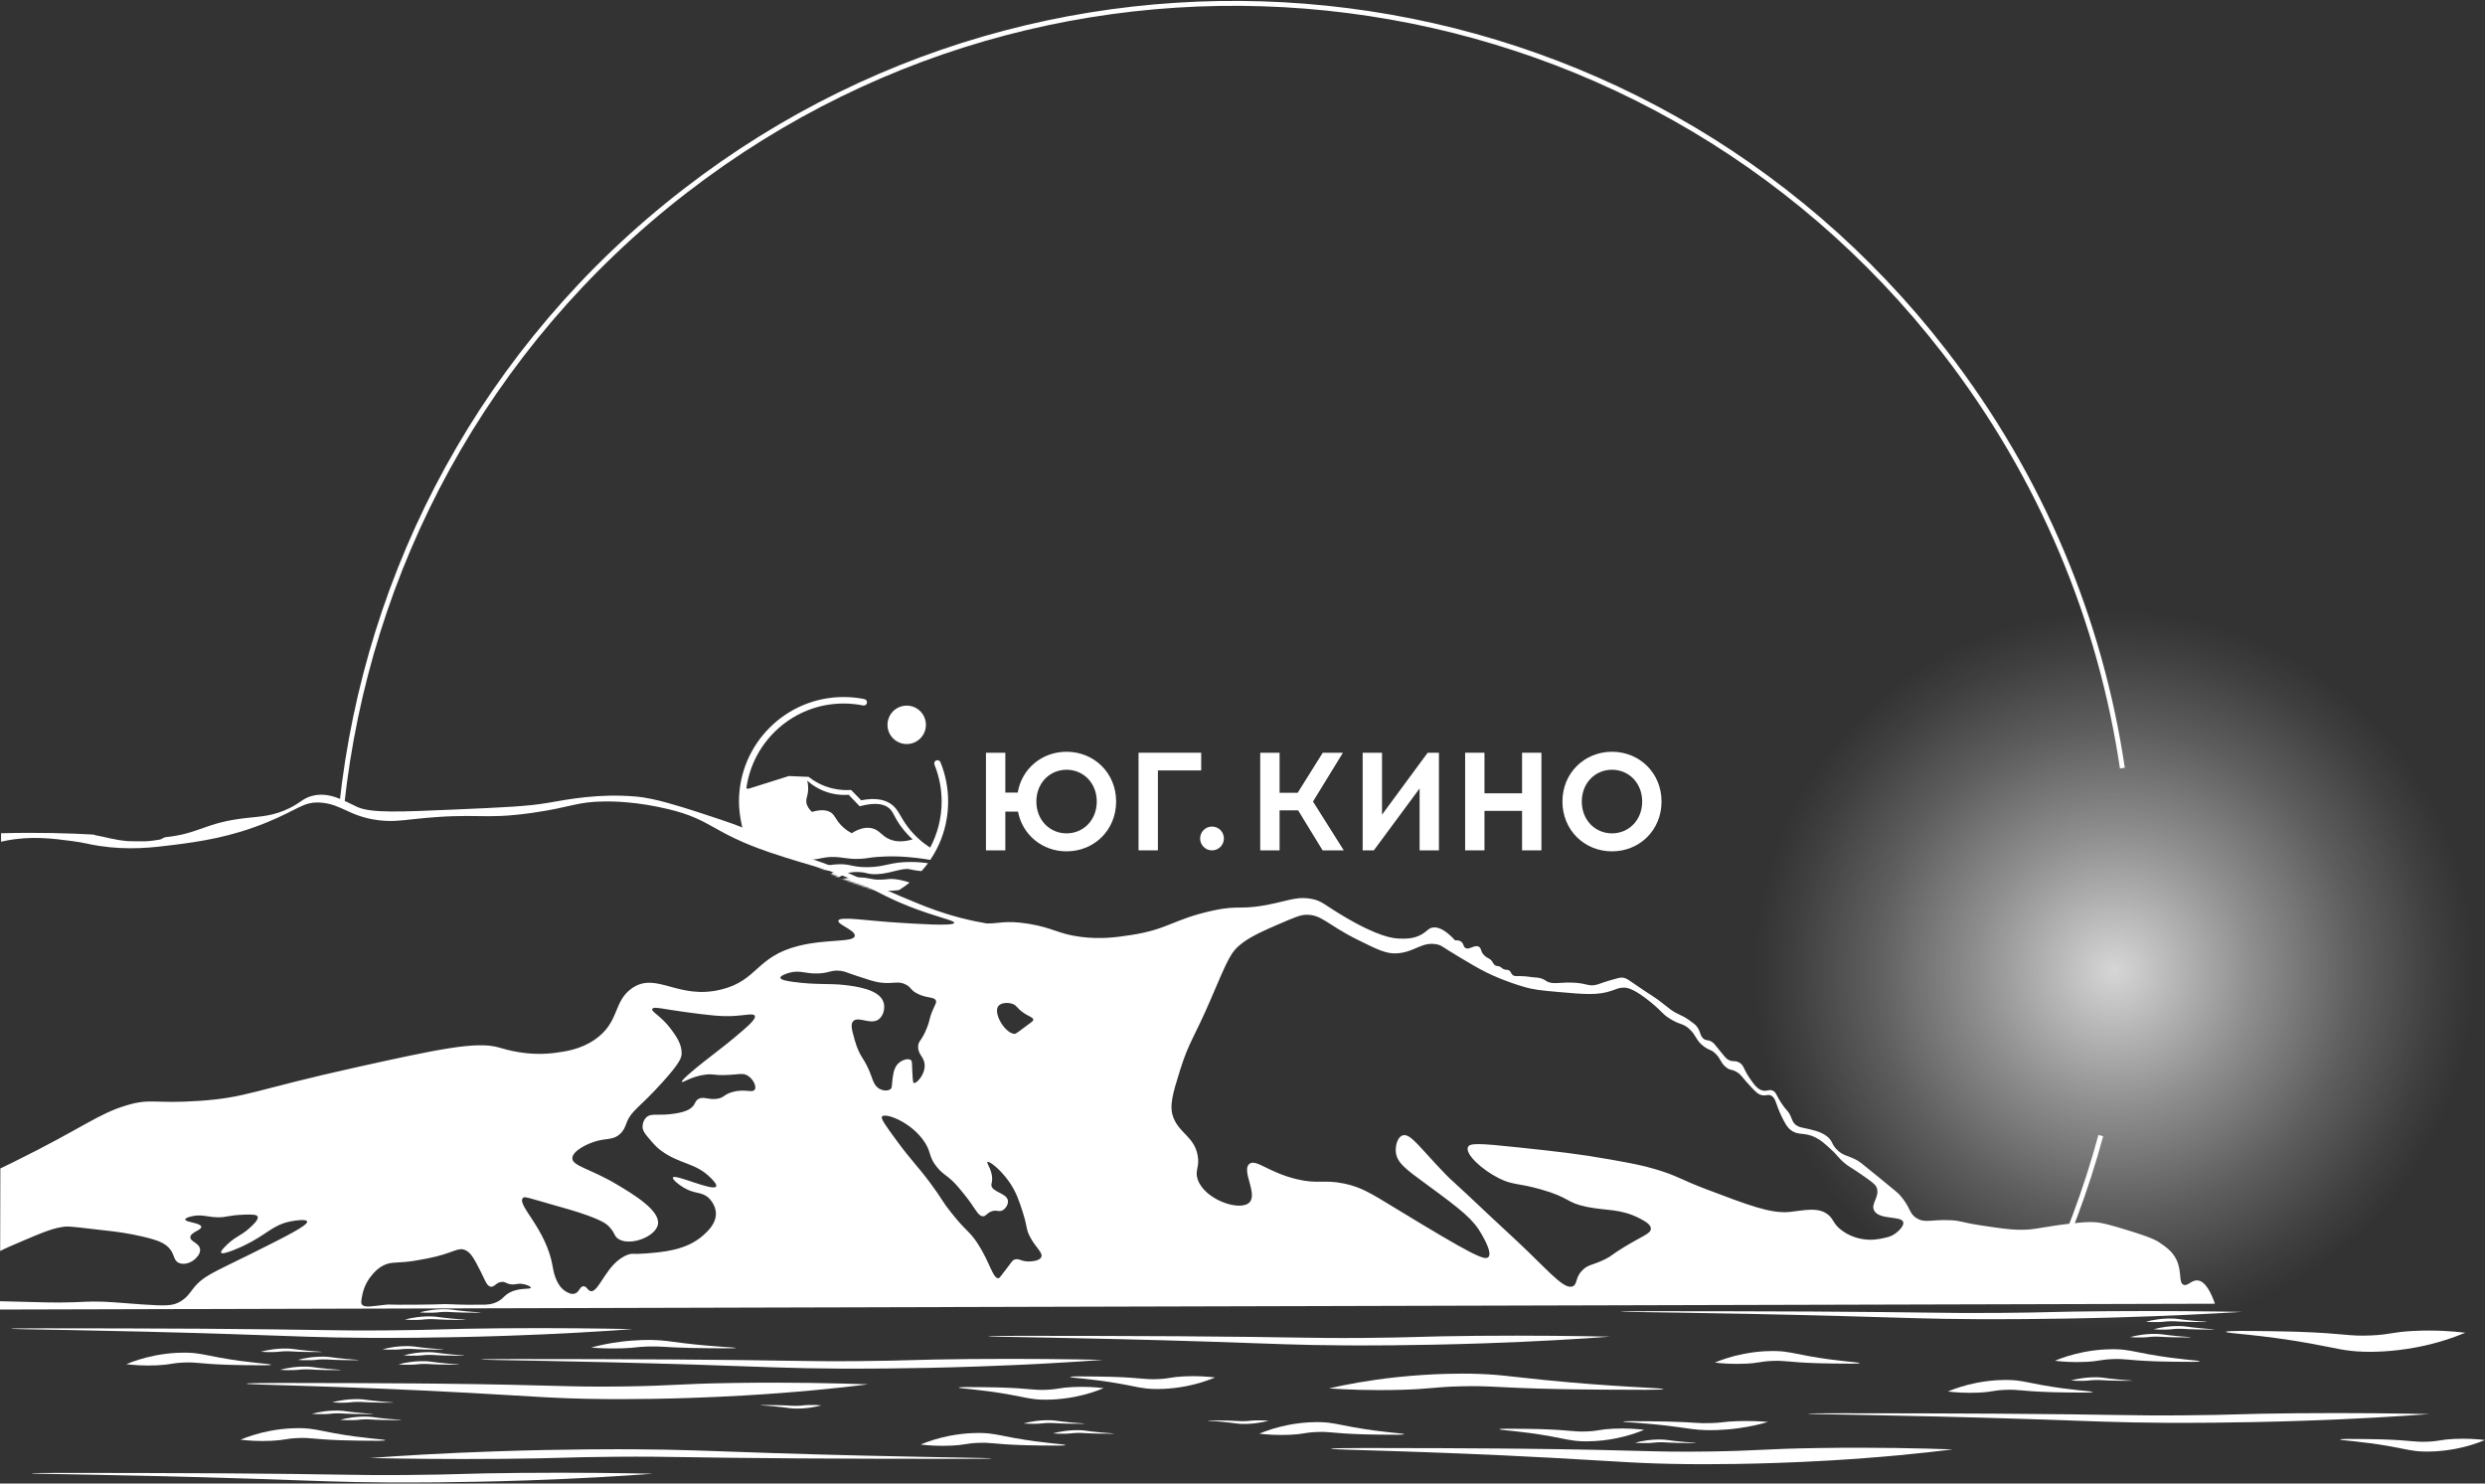 <?xml version="1.0" encoding="UTF-8"?> <svg xmlns="http://www.w3.org/2000/svg" width="1479" height="883" viewBox="0 0 1479 883" fill="none"><rect x="0" y="0" width="1479" height="883" fill="#333333" stroke="none"/><path d="M1258.45 792.202C1376.9 792.202 1472.92 696.227 1472.92 577.835C1472.92 459.444 1376.9 363.469 1258.45 363.469C1140 363.469 1043.98 459.444 1043.98 577.835C1043.98 696.227 1140 792.202 1258.45 792.202Z" fill="url(#paint0_radial_1039_1396)"></path><path d="M1467.26 793.23C1460.23 792.381 1449.59 791.515 1436.65 792.151C1423.28 792.814 1423.29 794.299 1411.04 794.843C1397.54 795.445 1396.2 793.663 1368.57 792.695C1367.93 792.669 1360.51 792.415 1350.49 792.296C1336.96 792.126 1324.9 791.982 1324.84 792.695C1324.76 793.68 1345.12 794.18 1375.44 799.69C1390.96 802.509 1395.37 804.147 1406.67 804.529C1409.7 804.631 1422.34 804.953 1438.53 801.838C1450.47 799.546 1460.16 796.184 1467.26 793.23Z" fill="white"></path><path d="M1162.28 862.672C1144.01 862.018 1116.34 861.347 1082.74 861.84C1048 862.349 1048.02 863.504 1016.19 863.928C981.093 864.395 977.61 863.011 905.806 862.256C904.159 862.239 884.861 862.035 858.846 861.942C823.683 861.814 792.35 861.695 792.18 862.256C791.96 863.02 844.866 863.41 923.66 867.68C963.978 869.871 975.453 871.136 1004.82 871.433C1012.71 871.509 1045.53 871.764 1087.61 869.344C1118.64 867.562 1143.83 864.955 1162.28 862.672Z" fill="white"></path><path d="M516.772 823.945C498.503 823.292 470.839 822.621 437.239 823.113C402.501 823.623 402.518 824.777 370.684 825.202C335.589 825.669 332.106 824.285 260.302 823.529C258.655 823.512 239.358 823.309 213.342 823.215C178.179 823.088 146.846 822.969 146.676 823.529C146.456 824.293 199.362 824.684 278.156 828.954C318.474 831.144 329.949 832.409 359.32 832.706C367.202 832.783 400.029 833.037 442.106 830.618C473.132 828.835 498.324 826.229 516.772 823.945Z" fill="white"></path><path d="M790.941 826.372C800.768 827.026 815.649 827.696 833.723 827.204C852.409 826.695 852.4 825.54 869.523 825.116C888.404 824.649 890.273 826.032 928.893 826.788C929.776 826.805 940.164 827.009 954.152 827.102C973.067 827.229 989.919 827.348 990.012 826.788C990.131 826.024 961.678 825.633 919.295 821.363C897.611 819.173 891.436 817.908 875.639 817.611C871.4 817.534 853.742 817.28 831.107 819.699C814.417 821.482 800.87 824.088 790.941 826.372Z" fill="white"></path><path d="M958.221 795.565C939.952 795.174 912.288 794.775 878.688 795.072C843.95 795.378 843.967 796.057 812.133 796.312C777.038 796.592 773.556 795.768 701.752 795.318C700.104 795.31 680.807 795.191 654.791 795.132C619.628 795.055 588.296 794.987 588.126 795.318C587.905 795.768 640.811 795.998 719.605 798.536C759.924 799.835 771.398 800.582 800.769 800.76C808.651 800.811 841.478 800.955 883.555 799.521C914.582 798.468 939.773 796.923 958.221 795.565Z" fill="white"></path><path d="M1446.05 841.645C1427.78 841.254 1400.12 840.855 1366.52 841.152C1331.78 841.458 1331.8 842.137 1299.97 842.392C1264.87 842.672 1261.39 841.848 1189.58 841.398C1187.94 841.39 1168.64 841.271 1142.62 841.212C1107.46 841.135 1076.13 841.067 1075.96 841.398C1075.74 841.848 1128.64 842.078 1207.44 844.616C1247.76 845.915 1259.23 846.662 1288.6 846.84C1296.48 846.891 1329.31 847.035 1371.39 845.601C1402.41 844.548 1427.61 843.003 1446.05 841.645Z" fill="white"></path><path d="M1334.45 780.819C1316.18 780.496 1288.52 780.157 1254.92 780.403C1220.18 780.657 1220.2 781.226 1188.36 781.438C1153.27 781.668 1149.78 780.989 1077.98 780.607C1076.33 780.598 1057.04 780.496 1031.02 780.454C995.857 780.386 964.524 780.335 964.354 780.607C964.133 780.989 1017.04 781.175 1095.83 783.298C1136.15 784.384 1147.63 785.013 1177 785.157C1184.88 785.199 1217.71 785.318 1259.78 784.121C1290.81 783.238 1316 781.948 1334.45 780.81V780.819Z" fill="white"></path><path d="M220.145 867.792C238.414 868.182 266.077 868.581 299.678 868.284C334.416 867.978 334.399 867.299 366.233 867.045C401.328 866.764 404.81 867.588 476.614 868.038C478.262 868.046 497.559 868.165 523.575 868.225C558.738 868.301 590.07 868.369 590.24 868.038C590.461 867.588 537.555 867.359 458.761 864.82C418.442 863.521 406.967 862.774 377.597 862.596C369.715 862.545 336.888 862.401 294.811 863.836C263.784 864.888 238.592 866.433 220.145 867.792Z" fill="white"></path><path d="M656.456 809.377C638.186 808.986 610.523 808.588 576.923 808.885C542.184 809.19 542.201 809.869 510.368 810.124C475.272 810.404 471.79 809.581 399.986 809.131C398.338 809.122 379.041 809.004 353.026 808.944C317.862 808.868 286.53 808.8 286.36 809.131C286.139 809.581 339.045 809.81 417.839 812.348C458.158 813.647 469.633 814.394 499.003 814.573C506.885 814.623 539.713 814.768 581.789 813.333C612.816 812.28 638.008 810.735 656.456 809.377Z" fill="white"></path><path d="M388.672 877.148C370.403 876.758 342.74 876.359 309.139 876.656C274.401 876.962 274.418 877.641 242.584 877.896C207.489 878.176 204.007 877.352 132.203 876.902C130.555 876.894 111.258 876.775 85.242 876.716C50.079 876.639 18.747 876.571 18.577 876.902C18.356 877.352 71.262 877.581 150.056 880.12C190.375 881.419 201.85 882.166 231.22 882.344C239.102 882.395 271.929 882.539 314.006 881.105C345.033 880.052 370.225 878.507 388.672 877.148Z" fill="white"></path><path d="M376.594 791.082C358.325 790.692 330.662 790.293 297.061 790.59C262.323 790.895 262.34 791.575 230.506 791.829C195.411 792.109 191.929 791.286 120.125 790.836C118.477 790.827 99.18 790.709 73.164 790.649C38.001 790.573 6.669 790.505 6.499 790.836C6.278 791.286 59.184 791.515 137.978 794.053C178.297 795.352 189.771 796.099 219.142 796.278C227.024 796.329 259.851 796.473 301.928 795.038C332.955 793.986 358.146 792.44 376.594 791.082Z" fill="white"></path><path d="M1159.3 828.206C1163.55 828.716 1170 829.242 1177.82 828.86C1185.91 828.461 1185.91 827.561 1193.32 827.23C1201.5 826.865 1202.31 827.943 1219.03 828.529C1219.41 828.546 1223.91 828.699 1229.97 828.775C1238.16 828.877 1245.46 828.962 1245.5 828.529C1245.55 827.935 1233.22 827.629 1214.87 824.293C1205.47 822.586 1202.81 821.593 1195.96 821.364C1194.13 821.304 1186.48 821.109 1176.68 822.994C1169.45 824.386 1163.58 826.415 1159.29 828.206H1159.3Z" fill="white"></path><path d="M749.503 853.3C753.758 853.809 760.204 854.336 768.027 853.954C776.121 853.555 776.113 852.655 783.528 852.324C791.707 851.959 792.514 853.037 809.237 853.623C809.62 853.64 814.113 853.792 820.177 853.869C828.365 853.971 835.669 854.056 835.703 853.623C835.754 853.028 823.43 852.723 805.076 849.386C795.682 847.68 793.015 846.687 786.169 846.458C784.334 846.398 776.69 846.203 766.889 848.088C759.661 849.48 753.792 851.509 749.494 853.3H749.503Z" fill="white"></path><path d="M143.143 856.894C147.398 857.403 153.845 857.929 161.668 857.547C169.762 857.148 169.753 856.249 177.168 855.917C185.347 855.552 186.154 856.631 202.878 857.216C203.26 857.233 207.753 857.386 213.818 857.463C222.005 857.564 229.31 857.649 229.344 857.216C229.395 856.622 217.071 856.316 198.716 852.98C189.322 851.274 186.655 850.28 179.81 850.051C177.975 849.992 170.331 849.797 160.529 851.681C153.301 853.073 147.432 855.102 143.135 856.894H143.143Z" fill="white"></path><path d="M547.934 859.761C552.19 860.27 558.636 860.797 566.459 860.415C574.553 860.016 574.544 859.116 581.959 858.785C590.138 858.42 590.945 859.498 607.669 860.084C608.051 860.101 612.544 860.253 618.609 860.33C626.796 860.432 634.101 860.516 634.135 860.084C634.186 859.489 621.862 859.184 603.507 855.847C594.113 854.141 591.446 853.148 584.601 852.918C582.766 852.859 575.122 852.664 565.32 854.548C558.092 855.941 552.223 857.97 547.926 859.761H547.934Z" fill="white"></path><path d="M1052.27 846.324C1048.01 845.959 1041.57 845.585 1033.74 845.857C1025.65 846.137 1025.66 846.782 1018.24 847.02C1010.06 847.283 1009.26 846.51 992.534 846.094C992.152 846.086 987.659 845.976 981.595 845.925C973.407 845.857 966.102 845.789 966.069 846.094C966.018 846.519 978.342 846.731 996.696 849.108C1006.09 850.322 1008.76 851.027 1015.6 851.197C1017.44 851.239 1025.08 851.383 1034.88 850.034C1042.11 849.04 1047.98 847.597 1052.28 846.324H1052.27Z" fill="white"></path><path d="M723.181 819.853C718.926 819.344 712.479 818.817 704.657 819.199C696.562 819.598 696.571 820.498 689.156 820.829C680.977 821.194 680.17 820.116 663.446 819.53C663.064 819.513 658.571 819.361 652.507 819.284C644.319 819.182 637.015 819.097 636.981 819.53C636.93 820.125 649.254 820.43 667.608 823.767C677.002 825.473 679.669 826.466 686.515 826.695C688.349 826.755 695.993 826.95 705.795 825.065C713.023 823.673 718.892 821.644 723.19 819.853H723.181Z" fill="white"></path><path d="M656.873 826.203C652.617 825.693 646.171 825.167 638.348 825.549C630.254 825.948 630.262 826.848 622.848 827.179C614.668 827.544 613.861 826.466 597.138 825.88C596.756 825.863 592.263 825.71 586.198 825.634C578.01 825.532 570.706 825.447 570.672 825.88C570.621 826.474 582.945 826.78 601.3 830.116C610.693 831.822 613.36 832.816 620.206 833.045C622.041 833.104 629.685 833.3 639.486 831.415C646.714 830.023 652.583 827.994 656.881 826.203H656.873Z" fill="white"></path><path d="M1020.61 810.987C1024.87 811.497 1031.32 812.023 1039.14 811.641C1047.23 811.242 1047.22 810.342 1054.64 810.011C1062.82 809.646 1063.62 810.724 1080.35 811.31C1080.73 811.327 1085.22 811.48 1091.29 811.556C1099.48 811.658 1106.78 811.743 1106.81 811.31C1106.87 810.716 1094.54 810.41 1076.19 807.074C1066.79 805.368 1064.13 804.374 1057.28 804.145C1055.45 804.086 1047.8 803.89 1038 805.775C1030.77 807.167 1024.9 809.196 1020.61 810.987H1020.61Z" fill="white"></path><path d="M75.171 811.956C79.426 812.466 85.872 812.992 93.695 812.61C101.789 812.211 101.781 811.311 109.196 810.98C117.375 810.615 118.182 811.693 134.905 812.279C135.288 812.296 139.781 812.449 145.845 812.525C154.033 812.627 161.337 812.712 161.371 812.279C161.422 811.685 149.098 811.379 130.744 808.043C121.35 806.336 118.683 805.343 111.837 805.114C110.002 805.054 102.358 804.859 92.557 806.744C85.329 808.136 79.46 810.165 75.162 811.956H75.171Z" fill="white"></path><path d="M1223.01 809.913C1227.27 810.423 1233.72 810.949 1241.54 810.567C1249.63 810.168 1249.62 809.268 1257.04 808.937C1265.22 808.572 1266.03 809.65 1282.75 810.236C1283.13 810.253 1287.62 810.406 1293.69 810.482C1301.88 810.584 1309.18 810.669 1309.21 810.236C1309.27 809.642 1296.94 809.336 1278.59 806C1269.19 804.293 1266.53 803.3 1259.68 803.071C1257.85 803.011 1250.2 802.816 1240.4 804.701C1233.17 806.093 1227.3 808.122 1223.01 809.913H1223.01Z" fill="white"></path><path d="M351.758 802.068C356.014 802.407 362.46 802.755 370.283 802.5C378.377 802.237 378.369 801.643 385.783 801.422C393.963 801.185 394.77 801.898 411.493 802.288C411.875 802.297 416.369 802.399 422.433 802.45C430.621 802.517 437.925 802.577 437.959 802.288C438.01 801.898 425.686 801.694 407.331 799.487C397.938 798.358 395.271 797.695 388.425 797.543C386.59 797.5 378.946 797.373 369.145 798.621C361.917 799.538 356.048 800.887 351.75 802.076L351.758 802.068Z" fill="white"></path><path d="M626.676 853.139C628.477 853.284 631.195 853.428 634.499 853.317C637.913 853.207 637.913 852.952 641.048 852.859C644.496 852.757 644.844 853.063 651.902 853.224C652.064 853.224 653.966 853.275 656.523 853.292C659.979 853.317 663.063 853.343 663.08 853.224C663.105 853.054 657.899 852.969 650.144 852.044C646.178 851.569 645.048 851.289 642.16 851.221C641.387 851.204 638.16 851.153 634.015 851.679C630.966 852.07 628.486 852.638 626.668 853.139H626.676Z" fill="white"></path><path d="M609.19 847.223C610.991 847.368 613.709 847.512 617.013 847.402C620.427 847.291 620.427 847.036 623.561 846.943C627.009 846.841 627.358 847.147 634.416 847.308C634.577 847.308 636.48 847.359 639.036 847.376C642.493 847.401 645.576 847.427 645.593 847.308C645.619 847.138 640.412 847.053 632.658 846.128C628.691 845.653 627.562 845.373 624.674 845.305C623.901 845.288 620.673 845.237 616.528 845.763C613.479 846.154 610.999 846.722 609.182 847.223H609.19Z" fill="white"></path><path d="M202.52 845.065C204.321 845.209 207.039 845.354 210.343 845.243C213.757 845.133 213.757 844.878 216.891 844.785C220.34 844.683 220.688 844.989 227.746 845.15C227.907 845.15 229.81 845.201 232.366 845.218C235.823 845.243 238.906 845.269 238.923 845.15C238.949 844.98 233.742 844.895 225.988 843.97C222.021 843.494 220.892 843.214 218.004 843.146C217.231 843.129 214.003 843.078 209.859 843.605C206.809 843.995 204.329 844.564 202.512 845.065H202.52Z" fill="white"></path><path d="M185.653 841.485C187.454 841.629 190.172 841.774 193.476 841.663C196.89 841.553 196.89 841.298 200.024 841.205C203.472 841.103 203.821 841.409 210.879 841.57C211.04 841.57 212.943 841.621 215.499 841.638C218.956 841.663 222.039 841.689 222.056 841.57C222.082 841.4 216.875 841.315 209.121 840.39C205.154 839.914 204.024 839.634 201.137 839.566C200.364 839.549 197.136 839.498 192.991 840.025C189.942 840.415 187.462 840.984 185.645 841.485H185.653Z" fill="white"></path><path d="M197.731 834.669C199.532 834.813 202.25 834.957 205.554 834.847C208.968 834.736 208.968 834.482 212.102 834.388C215.55 834.286 215.899 834.592 222.957 834.753C223.118 834.753 225.021 834.804 227.577 834.821C231.034 834.847 234.117 834.872 234.134 834.753C234.16 834.584 228.953 834.499 221.199 833.573C217.232 833.098 216.103 832.818 213.215 832.75C212.442 832.733 209.214 832.682 205.07 833.208C202.02 833.599 199.54 834.168 197.723 834.669H197.731Z" fill="white"></path><path d="M155.255 804.545C157.055 804.69 159.773 804.834 163.077 804.724C166.491 804.613 166.491 804.359 169.626 804.265C173.074 804.163 173.422 804.469 180.48 804.63C180.642 804.63 182.544 804.681 185.101 804.698C188.558 804.724 191.641 804.749 191.658 804.63C191.683 804.461 186.477 804.376 178.722 803.45C174.756 802.975 173.626 802.695 170.738 802.627C169.965 802.61 166.738 802.559 162.593 803.085C159.544 803.476 157.064 804.045 155.246 804.545H155.255Z" fill="white"></path><path d="M177.319 809.383C179.12 809.528 181.838 809.672 185.142 809.562C188.556 809.451 188.556 809.197 191.69 809.103C195.138 809.001 195.487 809.307 202.545 809.468C202.706 809.468 204.609 809.519 207.165 809.536C210.622 809.562 213.705 809.587 213.722 809.468C213.748 809.298 208.541 809.214 200.787 808.288C196.82 807.813 195.69 807.533 192.803 807.465C192.03 807.448 188.802 807.397 184.657 807.923C181.608 808.314 179.128 808.882 177.311 809.383H177.319Z" fill="white"></path><path d="M166.704 815.301C168.504 815.446 171.222 815.59 174.526 815.48C177.941 815.369 177.941 815.115 181.075 815.021C184.523 814.919 184.871 815.225 191.929 815.386C192.091 815.386 193.993 815.437 196.55 815.454C200.007 815.48 203.09 815.505 203.107 815.386C203.132 815.216 197.926 815.132 190.171 814.206C186.205 813.731 185.075 813.451 182.187 813.383C181.415 813.366 178.187 813.315 174.042 813.841C170.993 814.232 168.513 814.8 166.695 815.301H166.704Z" fill="white"></path><path d="M237.089 812.075C238.889 812.219 241.607 812.363 244.911 812.253C248.325 812.143 248.325 811.888 251.46 811.795C254.908 811.693 255.256 811.998 262.314 812.16C262.476 812.16 264.378 812.211 266.935 812.228C270.392 812.253 273.475 812.278 273.492 812.16C273.517 811.99 268.311 811.905 260.556 810.98C256.59 810.504 255.46 810.224 252.572 810.156C251.799 810.139 248.572 810.088 244.427 810.615C241.378 811.005 238.898 811.574 237.08 812.075H237.089Z" fill="white"></path><path d="M240.206 806.702C242.006 806.846 244.724 806.99 248.028 806.88C251.443 806.77 251.443 806.515 254.577 806.422C258.025 806.32 258.373 806.625 265.431 806.787C265.593 806.787 267.495 806.838 270.052 806.855C273.509 806.88 276.592 806.905 276.609 806.787C276.634 806.617 271.428 806.532 263.673 805.607C259.707 805.131 258.577 804.851 255.689 804.783C254.917 804.766 251.689 804.715 247.544 805.242C244.495 805.632 242.015 806.201 240.197 806.702H240.206Z" fill="white"></path><path d="M227.577 803.11C229.377 803.254 232.095 803.399 235.399 803.288C238.814 803.178 238.814 802.923 241.948 802.83C245.396 802.728 245.744 803.034 252.803 803.195C252.964 803.195 254.866 803.246 257.423 803.263C260.88 803.288 263.963 803.314 263.98 803.195C264.005 803.025 258.799 802.94 251.044 802.015C247.078 801.539 245.948 801.259 243.061 801.191C242.288 801.174 239.06 801.123 234.915 801.65C231.866 802.04 229.386 802.609 227.568 803.11H227.577Z" fill="white"></path><path d="M240.903 785.419C242.704 785.563 245.422 785.707 248.726 785.597C252.14 785.486 252.14 785.232 255.274 785.138C258.722 785.036 259.071 785.342 266.129 785.503C266.29 785.503 268.193 785.554 270.749 785.571C274.206 785.597 277.289 785.622 277.306 785.503C277.332 785.334 272.125 785.249 264.371 784.323C260.404 783.848 259.274 783.568 256.387 783.5C255.614 783.483 252.386 783.432 248.241 783.958C245.192 784.349 242.712 784.918 240.895 785.419H240.903Z" fill="white"></path><path d="M249.788 781.124C251.588 781.268 254.306 781.412 257.61 781.302C261.025 781.191 261.025 780.937 264.159 780.843C267.607 780.742 267.955 781.047 275.013 781.208C275.175 781.208 277.077 781.259 279.634 781.276C283.091 781.302 286.174 781.327 286.191 781.208C286.216 781.039 281.01 780.954 273.255 780.028C269.289 779.553 268.159 779.273 265.271 779.205C264.499 779.188 261.271 779.137 257.126 779.663C254.077 780.054 251.597 780.623 249.779 781.124H249.788Z" fill="white"></path><path d="M1232.56 821.653C1234.36 821.797 1237.08 821.942 1240.38 821.831C1243.8 821.721 1243.8 821.466 1246.93 821.373C1250.38 821.271 1250.73 821.576 1257.79 821.738C1257.95 821.738 1259.85 821.789 1262.41 821.806C1265.86 821.831 1268.95 821.857 1268.96 821.738C1268.99 821.568 1263.78 821.483 1256.03 820.558C1252.06 820.082 1250.93 819.802 1248.04 819.734C1247.27 819.717 1244.04 819.666 1239.9 820.193C1236.85 820.583 1234.37 821.152 1232.55 821.653H1232.56Z" fill="white"></path><path d="M1277.12 786.684C1278.92 786.828 1281.64 786.973 1284.94 786.862C1288.35 786.752 1288.35 786.497 1291.49 786.404C1294.94 786.302 1295.29 786.608 1302.34 786.769C1302.5 786.769 1304.41 786.82 1306.96 786.837C1310.42 786.862 1313.5 786.888 1313.52 786.769C1313.55 786.599 1308.34 786.514 1300.59 785.589C1296.62 785.114 1295.49 784.833 1292.6 784.766C1291.83 784.749 1288.6 784.698 1284.46 785.224C1281.41 785.614 1278.93 786.183 1277.11 786.684H1277.12Z" fill="white"></path><path d="M1281.7 791.167C1283.5 791.311 1286.22 791.455 1289.53 791.345C1292.94 791.234 1292.94 790.98 1296.07 790.886C1299.52 790.785 1299.87 791.09 1306.93 791.251C1307.09 791.251 1308.99 791.302 1311.55 791.319C1315.01 791.345 1318.09 791.37 1318.11 791.251C1318.13 791.082 1312.93 790.997 1305.17 790.071C1301.2 789.596 1300.08 789.316 1297.19 789.248C1296.41 789.231 1293.19 789.18 1289.04 789.706C1285.99 790.097 1283.51 790.666 1281.7 791.167H1281.7Z" fill="white"></path><path d="M1291.23 794.741C1287.26 794.266 1286.13 793.986 1283.24 793.918C1282.47 793.901 1279.24 793.85 1275.1 794.376C1272.05 794.767 1269.57 795.336 1267.75 795.836C1269.55 795.981 1272.27 796.125 1275.57 796.015C1278.99 795.904 1278.99 795.65 1282.12 795.556C1285.57 795.454 1285.92 795.76 1292.98 795.921C1293.14 795.921 1295.04 795.972 1297.6 795.989C1301.05 796.015 1304.14 796.04 1304.15 795.921C1304.18 795.752 1298.97 795.667 1291.22 794.741H1291.23Z" fill="white"></path><path d="M755.058 845.584C753.257 845.44 750.539 845.296 747.235 845.406C743.821 845.517 743.821 845.771 740.687 845.865C737.238 845.967 736.89 845.661 729.832 845.5C729.67 845.5 727.768 845.449 725.211 845.432C721.754 845.406 718.671 845.381 718.654 845.5C718.629 845.669 723.835 845.754 731.59 846.68C735.556 847.155 736.686 847.435 739.574 847.503C740.347 847.52 743.574 847.571 747.719 847.045C750.768 846.654 753.248 846.085 755.066 845.584H755.058Z" fill="white"></path><path d="M488.938 836.442C487.138 836.298 484.42 836.153 481.116 836.264C477.701 836.374 477.701 836.629 474.567 836.722C471.119 836.824 470.771 836.518 463.713 836.357C463.551 836.357 461.649 836.306 459.092 836.289C455.635 836.264 452.552 836.238 452.535 836.357C452.51 836.527 457.716 836.612 465.471 837.537C469.437 838.012 470.567 838.293 473.455 838.36C474.228 838.377 477.455 838.428 481.6 837.902C484.649 837.512 487.129 836.943 488.947 836.442H488.938Z" fill="white"></path><path d="M978.623 850.992C974.367 850.482 967.921 849.956 960.098 850.338C952.004 850.737 952.012 851.637 944.598 851.968C936.418 852.333 935.611 851.255 918.888 850.669C918.506 850.652 914.013 850.499 907.948 850.423C899.76 850.321 892.456 850.236 892.422 850.669C892.371 851.263 904.695 851.569 923.05 854.905C932.443 856.612 935.11 857.605 941.956 857.834C943.791 857.894 951.435 858.089 961.236 856.204C968.464 854.812 974.333 852.783 978.631 850.992H978.623Z" fill="white"></path><path d="M973.069 858.71C974.87 858.854 977.588 858.998 980.892 858.888C984.306 858.777 984.306 858.523 987.44 858.429C990.888 858.328 991.237 858.633 998.295 858.794C998.456 858.794 1000.36 858.845 1002.92 858.862C1006.37 858.888 1009.46 858.913 1009.47 858.794C1009.5 858.625 1004.29 858.54 996.536 857.614C992.57 857.139 991.44 856.859 988.553 856.791C987.78 856.774 984.552 856.723 980.407 857.249C977.358 857.64 974.878 858.209 973.061 858.71H973.069Z" fill="white"></path><path d="M1478.99 857.087C1474.74 856.578 1468.29 856.052 1460.47 856.434C1452.37 856.833 1452.38 857.733 1444.97 858.064C1436.79 858.429 1435.98 857.35 1419.26 856.765C1418.87 856.748 1414.38 856.595 1408.32 856.519C1400.13 856.417 1392.83 856.332 1392.79 856.765C1392.74 857.359 1405.06 857.665 1423.42 861.001C1432.81 862.707 1435.48 863.701 1442.33 863.93C1444.16 863.989 1451.8 864.184 1461.61 862.3C1468.83 860.908 1474.7 858.879 1479 857.087H1478.99Z" fill="white"></path><path d="M203.439 478.909C218.473 339.495 288.069 206.16 407.81 113.609C641.237 -66.817 976.798 -23.945 1157.31 209.361C1215.27 284.272 1250.2 369.709 1263.18 457.167" stroke="white" stroke-width="2.921" stroke-miterlimit="10"></path><path d="M244.157 748.108C230.695 717.054 220.375 685.099 213.139 652.695" stroke="white" stroke-width="2.921" stroke-miterlimit="10"></path><path d="M1250.33 675.898C1241.54 708.37 1229.67 740.095 1214.79 770.606" stroke="white" stroke-width="2.921" stroke-miterlimit="10"></path><path opacity="0.29" d="M1258.45 677.755C1313.66 677.755 1358.42 633.019 1358.42 577.835C1358.42 522.65 1313.66 477.914 1258.45 477.914C1203.24 477.914 1158.48 522.65 1158.48 577.835C1158.48 633.019 1203.24 677.755 1258.45 677.755Z" fill="url(#paint1_radial_1039_1396)"></path><mask id="mask0_1039_1396" style="mask-type:luminance" maskUnits="userSpaceOnUse" x="428" y="400" width="577" height="157"><path d="M436.644 496.55C449.359 500.625 454.353 503.172 456.451 504.785C456.451 504.785 460.52 507.926 462.923 507.493C464.078 507.289 464.418 507.323 465.089 507.4C465.692 507.467 466.151 507.603 466.363 507.671C483.248 512.892 493.508 519.302 493.508 519.302C497.984 522.163 506.886 525.185 524.697 531.221C524.697 531.221 539.747 536.323 555.783 540.322C602.421 551.961 664.499 546.824 664.499 546.824C745.094 540.152 822.071 545.254 845.793 546.824C933.472 552.631 967.972 567.632 989.783 544.227C1005.13 527.766 1007.68 499.284 999.322 478.332C970.783 406.774 810.902 412.751 798.951 413.303C744.177 415.858 734.418 428.346 664.499 428.906C617.242 429.288 587.829 429.518 553.472 415.035C540.681 409.644 531.84 404.168 515.303 402.029C504.839 400.679 461.828 395.008 439.838 424.568C425.433 443.933 424.872 471.905 436.661 496.533L436.644 496.55Z" fill="white"></path></mask><g mask="url(#mask0_1039_1396)"><path d="M598.344 448.023V471.76H605.716C608.112 457.396 620.215 447.438 634.798 447.438C651.114 447.438 664.288 459.976 664.288 477.074C664.288 494.172 651.123 506.711 634.798 506.711C620.461 506.711 608.536 497.007 605.878 483.051H598.336V506.125H586.818V448.023H598.344ZM634.79 496.005C644.727 496.005 652.762 488.195 652.762 477.074C652.762 465.953 644.727 458.143 634.79 458.143C624.852 458.143 616.817 465.953 616.817 477.074C616.817 488.195 624.852 496.005 634.79 496.005Z" fill="white"></path><path d="M714.909 458.558H689.148V506.115H677.631V448.014H714.909V458.558Z" fill="white"></path><path d="M781.464 477.074L799.776 506.125H787.18L772.596 482.304H761.572V506.125H750.055V448.023H761.572V471.845H772.342L787.256 448.023H799.266L781.455 477.074H781.472H781.464Z" fill="white"></path><path d="M856.428 506.125H844.911V469.272L817.655 506.125H811.021V448.023H822.539V484.876L849.701 448.023H856.411V506.125H856.428Z" fill="white"></path><path d="M905.893 472.175V448.014H917.41V506.115H905.893V482.625H883.521V506.115H872.004V448.014H883.521V472.175H905.893Z" fill="white"></path><path d="M959.411 447.438C975.727 447.438 988.901 459.976 988.901 477.074C988.901 494.172 975.736 506.711 959.411 506.711C943.087 506.711 929.922 494.172 929.922 477.074C929.922 459.976 943.087 447.438 959.411 447.438ZM977.384 477.074C977.384 465.944 969.349 458.143 959.411 458.143C949.474 458.143 941.439 465.953 941.439 477.074C941.439 488.195 949.474 496.005 959.411 496.005C969.349 496.005 977.384 488.195 977.384 477.074Z" fill="white"></path><path d="M721.354 506.134C725.261 506.134 728.429 502.959 728.429 499.046C728.429 495.132 725.261 491.957 721.354 491.957C717.447 491.957 714.279 495.132 714.279 499.046C714.279 502.959 717.447 506.134 721.354 506.134Z" fill="white"></path><path d="M539.644 442.847C545.962 442.847 551.085 437.727 551.085 431.412C551.085 425.096 545.962 419.977 539.644 419.977C533.325 419.977 528.203 425.096 528.203 431.412C528.203 437.727 533.325 442.847 539.644 442.847Z" fill="white"></path><path d="M553.659 511.815C556.487 507.63 559.952 501.424 562.144 493.351C563.01 490.176 564.301 484.411 564.301 477.085C564.301 468.978 562.764 461.099 559.731 453.654C559.332 452.669 558.203 452.194 557.217 452.593C556.232 452.992 555.757 454.121 556.156 455.106C559.001 462.084 560.436 469.478 560.436 477.085C560.436 486.984 557.956 496.313 553.591 504.489C549.718 501.976 544.673 498.037 540.205 492.077C535.398 485.676 534.752 481.576 530.183 478.469C527.116 476.38 521.867 474.453 512.533 476.321L506.545 470.175C503.725 470.37 499.818 470.31 495.342 469.232C488.666 467.611 483.91 464.461 481.243 462.373L469.454 461.897L445.494 469.461L444.194 469.292C448.017 440.784 472.503 418.72 502.061 418.72C505.985 418.72 509.9 419.111 513.714 419.883C514.758 420.095 515.778 419.416 515.99 418.372C516.202 417.328 515.523 416.309 514.478 416.097C510.418 415.273 506.239 414.857 502.061 414.857C467.738 414.857 439.82 442.762 439.82 477.068C439.82 485.277 442.08 493.69 442.08 493.69C442.929 496.67 444.144 500.108 445.944 503.776C447.099 506.136 448.314 508.233 449.503 510.066C455.584 508.971 460.341 509.243 463.636 509.727C467 510.228 470.074 511.127 476.054 511.552C479.239 511.781 481.226 511.722 481.855 511.696C486.331 511.535 488.216 510.805 491.367 510.355C500.795 508.997 504.583 512.545 516.534 510.686C516.551 510.686 516.576 510.686 516.644 510.669C523.6 509.582 531.074 509.684 532.969 509.727C541.827 509.905 549.794 511.128 553.667 511.798L553.659 511.815ZM552.342 513.759C550.151 513.454 546.635 513.055 542.311 513.029C529.554 512.936 527.049 516.128 515.863 516.128C506.197 516.128 506.061 513.742 496.812 514.523C491.393 514.982 489.626 515.941 482.347 516.221C479.536 516.332 475.23 516.476 469.726 515.797C467.127 515.474 466.32 515.219 463.772 514.948C459.126 514.447 455.321 514.574 452.832 514.761C453.35 515.398 454.947 517.376 456.357 518.963C456.901 519.575 457.325 520.041 457.41 520.135C457.92 520.687 458.464 521.255 459.041 521.824C459.882 522.546 460.714 523.267 461.555 523.98C462.489 524.88 463.865 526.12 465.615 527.478C474.151 534.091 482.645 536.341 486.611 537.351C490.535 538.353 495.809 539.295 502.069 539.295C508.932 539.295 514.368 538.166 517.519 537.351C520.211 536.655 522.445 535.891 524.118 535.246C523.745 534.558 523.133 533.658 522.156 532.894C519.43 530.73 515.965 531.23 515.948 530.721C515.939 530.339 517.918 529.906 519.54 529.796C520.067 529.762 520.602 529.762 522.81 529.898C524.509 530 525.749 530.11 526.08 530.144C527.66 530.288 530.335 530.322 535.1 529.762C537.504 528.251 539.551 526.748 541.233 525.407C541.233 525.407 541.267 525.398 541.267 525.381C541.318 525.118 536.587 523.675 532.527 523.233C529.146 522.868 528.458 523.446 524.424 523.548C518.164 523.709 517.842 522.376 511.752 522.223C504.303 522.036 499.181 523.896 498.893 522.979C498.714 522.393 500.693 521.306 501.449 520.899C504.362 519.303 507.471 518.887 510.902 519.006C515.056 519.15 515.506 519.948 518.844 520.237C527.898 521.018 536.519 516.213 541.437 517.359C541.632 517.401 542.498 517.613 543.721 517.843C545.658 518.199 547.289 518.377 548.461 518.471C549.081 517.783 549.59 517.18 549.981 516.722C550.491 516.119 550.873 515.644 551.17 515.262C551.569 514.761 551.96 514.26 552.342 513.768V513.759ZM529.291 499.446C524.73 497.46 523.6 494.251 519.362 493.071C514.809 491.797 510.206 493.835 506.885 495.906C505.203 495.015 502.8 493.52 500.506 491.084C497.313 487.705 497.092 485.438 494.739 483.758C492.854 482.408 489.541 481.389 483.282 483.24C481.328 481.465 480.096 479.504 479.893 477.331C479.706 475.362 480.47 474.292 480.835 471.66C481.09 469.835 481.124 467.492 480.445 464.656C482.891 466.83 487.681 470.472 494.705 472.195C498.842 473.205 502.477 473.239 505.093 473.044C507.284 475.328 509.467 477.603 511.658 479.886C521.825 477.11 526.632 478.893 529.146 481.024C531.711 483.189 531.941 485.761 535.669 491.084C538.455 495.066 541.292 497.884 543.186 499.59C536.553 501.551 532.153 500.703 529.291 499.446ZM512.295 531.129C512.227 531.587 510.529 531.748 509.221 531.833C508.601 531.867 507.59 531.816 504.15 531.46C500.965 531.12 499.997 530.806 497.279 530.984C494.799 531.137 494.111 531.494 492.514 531.774C491.571 531.944 490.866 531.995 490.076 532.054C486.874 532.292 482.857 532.589 482.645 531.825C482.432 531.052 486.042 528.981 489.66 527.877C500.591 524.558 512.491 529.881 512.295 531.129ZM465.046 519.974C465.122 519.345 467.518 519.108 468.121 519.057C468.741 519.006 469.76 519.074 473.191 519.549C473.438 519.583 476.393 520.101 478.016 520.22C481.557 520.483 483.341 519.26 486.509 518.505C488.828 517.944 492.302 517.537 496.973 518.505C495.334 519.541 492.913 520.984 489.847 522.469C487.588 523.565 486.458 524.116 485.244 524.422C483.536 524.855 481.506 524.991 474.593 523.284C470.015 522.155 464.927 520.907 465.038 519.965L465.046 519.974Z" fill="white"></path></g><path d="M1307.81 762.085C1304.23 761.856 1302.03 765.71 1299.57 764.683C1296.46 763.393 1298.83 756.754 1295.23 749.513C1292.85 744.725 1289.13 742.178 1285.26 739.546C1283.65 738.442 1280.66 736.575 1266.18 732.177C1256.37 729.197 1251.37 727.703 1246.23 727.406C1242.34 727.185 1238.96 727.542 1232.35 728.272C1228.41 728.705 1225.26 729.138 1222.66 729.529C1216.8 730.42 1212.95 731.074 1211.53 731.303C1202.16 732.839 1193.2 731.481 1179.58 729.427C1166.45 727.44 1167.67 726.574 1160.78 726.252C1149.37 725.717 1145.88 728.111 1140.83 725.097C1135.86 722.134 1137.51 718.806 1130.42 710.937C1129.66 710.096 1125.76 706.896 1117.98 700.529C1107.4 691.861 1106.52 691.19 1104.39 690.121C1099.36 687.599 1097.35 687.905 1093.98 684.917C1089.98 681.376 1091.06 679.407 1087.62 676.537C1083.82 673.371 1077.72 672.242 1073.45 671.333C1071.93 671.011 1069.93 670.654 1068.24 669.024C1066.81 667.641 1066.72 666.401 1065.64 664.109C1064.14 660.908 1063.4 661.333 1060.44 656.884C1057.03 651.765 1057.19 649.966 1054.94 649.083C1052.73 648.217 1051.86 649.677 1049.16 649.083C1046.11 648.412 1044.29 645.908 1041.64 642.147C1037.5 636.272 1038.07 633.938 1034.99 632.325C1032.32 630.924 1031.21 632.325 1028.34 630.593C1027.27 629.948 1025.88 628.224 1023.13 624.811C1020.56 621.611 1020.05 620.745 1018.51 619.896C1016.34 618.708 1015.75 619.531 1014.17 618.453C1011.76 616.806 1012.35 614.369 1010.11 611.228C1009.15 609.87 1007.88 608.97 1005.34 607.179C1000.34 603.647 998.597 604.055 994.062 600.676C990.282 597.857 990.282 597.594 986.978 595.183C983.819 592.874 983.309 592.747 978.306 589.402C969.057 583.23 968.123 581.906 965.15 581.855C963.927 581.829 961.803 582.458 957.557 583.697C952.613 585.149 951.968 585.735 949.751 586.193C945.496 587.067 944.723 585.548 938.073 584.971C929.138 584.206 924.194 586.405 920.364 583.918C919.888 583.612 918.809 582.823 917.111 582.296C915.65 581.838 914.741 581.88 912.235 581.643C909.56 581.388 909.934 581.278 907.895 581.099C902.876 580.666 901.568 581.447 900.2 580.233C899.087 579.249 899.385 578.221 898.034 577.525C896.922 576.948 896.463 577.508 895.002 576.872C893.72 576.32 893.762 575.76 892.403 575.25C891.248 574.817 890.959 575.123 890.127 574.707C889.014 574.155 888.759 573.23 888.063 572.211C886.713 570.233 885.549 570.623 883.621 568.849C880.877 566.319 881.956 564.35 880.045 563.433C877.344 562.134 874.363 565.674 872.129 564.188C870.77 563.289 871.254 561.565 869.53 560.394C868.383 559.621 867.025 559.604 866.073 559.714C859.491 552.575 855.151 551.429 852.237 552.159C849.97 552.728 849.307 554.264 846.385 556.005C841.519 558.9 836.49 558.738 832.745 558.628C829.305 558.518 820.361 557.703 799.204 545.045C787.797 538.219 786.761 536.275 780.985 535.078C773.375 533.491 768.424 535.452 758.953 537.566C737.473 542.345 738.73 538.236 721.565 542.031C697.911 547.26 695.49 553.118 673.016 556.531C664.523 557.821 655.367 559.146 643.442 557.643C629.589 555.903 627.109 552.252 612.186 549.833C598.239 547.575 594.477 549.799 587.266 549.629C583.52 548.992 577.974 547.931 571.366 546.208C560.443 543.355 552.383 540.189 547.406 538.185C513.95 524.747 502.042 516.648 475.517 508.922C471.822 507.844 468.833 507.063 467.185 506.647C460.628 502.886 456.738 499.278 445.322 494.049C439.301 491.29 434.154 489.566 424.114 486.239C413.676 482.775 399.092 477.936 388.399 475.644C384.696 474.846 381.383 474.336 378.105 474.065C356.48 472.248 338.814 475.618 325.895 477.876C314.276 479.905 300.007 480.534 271.486 481.782C237.733 483.259 220.865 483.997 212.694 480.313C205.177 476.917 195.902 470.796 185.371 473.81C180.291 475.262 179 477.664 172.358 480.967C162.803 485.712 154.947 485.95 146.988 486.816C121.525 489.583 119.554 496.061 98.117 498.336C97.361 498.76 96.418 499.21 95.348 499.677C93.963 499.923 92.486 500.161 90.863 500.356C89.267 500.543 88.027 500.645 87.551 500.679C87.551 500.679 87.457 500.679 87.364 500.696C85.377 500.832 77.809 500.679 76.255 500.645C67.99 499.966 62.062 498.013 57.441 497.232C57.229 497.198 57.008 497.173 56.796 497.139C56.448 496.986 56.125 496.85 55.853 496.74C41.516 495.933 22.856 495.365 0.629 495.933C0.629 497.614 0.629 499.295 0.62 500.976C1.809 500.704 2.93 500.467 3.958 500.272C18.677 497.47 31.154 499.024 42.705 500.56C51.148 501.681 51.921 502.385 58.894 503.447C76.671 506.155 90.796 504.465 103.425 502.869C119.325 500.857 137.28 498.268 158.939 489.431C177.811 481.731 180.623 476.866 191.18 477.724C203.394 478.725 207.997 485.924 224.865 488.132C232.866 489.176 238.285 488.395 246.116 487.554C285.407 483.318 285.925 488.183 316.807 483.794C340.793 480.389 342.763 477.138 360.32 477.002C364.923 476.968 379.082 477.078 397.912 481.629C423.808 487.877 423.605 495.509 457.765 507.207C483.416 515.985 495.579 517.276 516.753 528.015C522.792 531.08 529.425 534.84 540.611 539.289C557.267 545.911 568.164 547.753 567.935 549.256C567.595 551.463 543.923 549.697 536.058 549.256C516.303 548.143 499.757 545.147 498.976 547.957C498.33 550.283 509.296 553.704 508.735 557.057C508.072 561.039 492.241 558.781 475.559 562.907C449.951 569.248 451.157 583.493 429.372 588.918C403.458 595.362 390.735 577.958 376.024 588.264C364.813 596.126 368.881 608.588 353.907 618.826C345.388 624.65 336.444 625.839 330.49 626.628C313.996 628.818 301.009 624.616 296.661 623.377C283.385 619.59 259.655 624.701 212.737 635.084C150.386 648.879 147.184 653.293 118.408 655.238C91.237 657.08 89.946 653.548 75.473 657.835C58.24 662.946 49.568 671.155 8.468 691.428C4.969 693.151 2.081 694.552 0.204 695.452C0.17 711.828 0.127 728.196 0.093 744.572C3.559 742.806 7.729 741.023 13.241 738.68C25.795 733.349 32.063 730.683 39.265 730.012C41.202 729.834 49.084 730.76 64.856 732.61C69.417 733.145 76.356 733.985 85.241 736.082C94.405 738.239 97.735 739.877 100.419 742.585C104.028 746.219 103.001 750.192 106.491 751.686C109.524 752.985 113.388 751.66 115.741 749.665C116.378 749.131 119.495 746.49 119.062 743.451C118.535 739.733 113.21 739.037 113.278 736.371C113.354 733.408 120.013 732.177 119.784 730.157C119.512 727.797 110.263 727.483 110.246 725.819C110.237 724.936 112.811 724.248 113.422 724.087C119.826 722.423 123.062 724.35 129.466 724.52C134.945 724.664 135.14 723.323 145.511 722.932C150.963 722.728 152.849 723.017 153.316 724.087C154.114 725.887 150.539 729.104 148.398 731.023C143.277 735.632 140.177 735.93 135.242 740.701C133.756 742.135 131.08 744.733 131.624 745.616C132.651 747.28 144.432 741.728 145.069 741.422C158.93 734.834 161.954 729.214 172.826 726.973C176.401 726.235 182.313 725.564 182.797 726.973C183.561 729.197 170.244 735.887 149.834 746.049C126.884 757.476 120.803 759.326 114.705 767.289C112.98 769.548 111.188 772.375 107.332 774.658C102.907 777.282 98.864 777.341 84.782 776.39C69.069 775.329 64.712 774.616 55.293 774.658C50.545 774.684 50.944 774.862 43.58 775.091C31.57 775.456 25.803 775.117 7.585 774.658C4.799 774.59 2.285 774.531 0.008 774.48C0.008 776.127 0.008 777.782 0 779.429C439.419 778.275 878.839 777.12 1318.27 775.957C1316.01 769.488 1312.57 762.383 1307.85 762.085H1307.81ZM602.817 597.569C605.281 598.528 605.085 599.886 608.814 602.552C612.508 605.192 614.921 605.447 614.955 606.89C614.98 607.824 613.91 608.3 611.481 610.142C606.894 613.622 604.584 615.363 603.888 615.346C598.316 615.176 590.994 603.189 594.129 598.876C595.691 596.728 599.964 596.474 602.8 597.577L602.817 597.569ZM301.171 770.753C299.328 772.213 298.852 773.249 296.542 774.514C293.017 776.45 289.594 776.518 287.87 776.534C280.387 776.611 276.642 776.645 267.341 776.246C262.517 776.042 265.209 776.39 247.679 776.534C229.613 776.687 232.586 776.263 229.749 776.534C222.232 777.248 216.881 778.725 215.293 776.246C215.064 775.898 214.784 775.261 215.293 772.485C215.854 769.412 216.89 764.131 221.366 758.902C222.844 757.17 224.865 754.81 228.305 753.121C232.153 751.236 234.862 751.618 241.028 751.1C245.233 750.744 248.171 750.183 254.04 749.08C269.949 746.074 272.497 741.872 277.168 744.164C280.455 745.777 282.349 749.479 286.129 756.881C288.685 761.89 289.73 765.617 292.202 765.838C294.444 766.042 295.336 763.121 298.852 762.951C300.959 762.85 301.043 764.004 304.059 764.395C307.04 764.785 307.702 763.792 310.599 764.14C313.113 764.446 315.984 765.6 315.916 766.415C315.797 767.79 307.49 765.727 301.171 770.753ZM449.213 648.505C447.854 650.721 443.318 647.86 435.912 649.949C430.663 651.434 431.113 653.387 426.662 653.998C421.294 654.737 418.449 652.198 415.383 654.287C413.65 655.467 414.024 656.647 412.206 658.625C410.949 659.992 408.826 661.545 402.379 662.674C391.678 664.542 387.567 661.995 384.45 665.272C382.335 667.505 382.42 670.603 382.428 670.765C382.522 672.887 383.617 674.475 385.605 676.835C389.002 680.85 390.709 682.862 393.555 684.925C404.936 693.177 413.939 691.895 423.044 701.106C424.318 702.396 426.883 704.994 426.221 706.166C424.454 709.307 401.64 698.534 400.485 700.817C400.001 701.785 403.509 704.807 406.703 706.743C413.642 710.954 417.455 709.027 421.736 712.957C422.084 713.271 425.779 716.76 426.076 721.769C426.458 728.23 420.946 733.103 418.415 735.352C408.478 744.156 394.684 745.234 384.22 746.049C376.287 746.669 376.568 745.752 373.739 746.771C360.914 751.389 356.591 769.667 351.478 768.444C349.626 768.003 349.074 765.328 347.138 765.558C345.057 765.795 344.776 768.996 342.22 769.896C339.918 770.702 337.413 769.081 336.436 768.453C330.618 764.692 329.335 756.134 328.919 753.715C325.055 731.108 307.193 716.947 311.278 712.966C312.246 712.023 313.452 712.626 329.785 717.304C338.525 719.808 340.114 720.19 344.53 721.642C358.043 726.082 360.77 728.298 362.46 730.021C366.214 733.858 365.356 735.802 368.244 737.534C375.328 741.787 390.285 735.997 391.593 728.722C393.079 720.479 376.967 710.843 367.233 705.028C351.393 695.554 340.487 694.026 340.632 689.28C340.759 685.052 349.575 680.434 356.098 678.872C361.313 677.624 365.161 678.337 368.822 675.111C371.353 672.887 372.176 670.255 372.873 668.464C375.914 660.577 379.965 660.11 394.633 643.751C404.834 632.375 405.666 629.489 405.692 626.849C405.751 621.237 402.192 616.39 399.475 612.689C393.546 604.624 387.448 602.196 388.195 600.549C388.985 598.825 394.277 600.549 407.28 602.28C422.118 604.267 429.533 605.26 438.222 604.59C444.685 604.097 448.474 603.07 449.213 604.59C450.155 606.542 445.178 610.778 437.067 617.595C430.688 622.961 426.628 625.805 419.137 631.756C405.666 642.452 405.675 643.641 405.836 643.896C406.363 644.694 411.501 640.517 420.292 639.558C424.828 639.065 424.488 640.058 431.86 639.846C439.785 639.617 441.917 638.411 444.872 640.135C448.236 642.104 450.41 646.561 449.213 648.514V648.505ZM523.446 648.072C520.541 646.442 519.598 643.327 518.672 640.704C514.629 629.268 511.878 630.262 508.701 619.03C506.977 612.926 506.068 609.556 507.835 607.756C510.918 604.624 518.231 610.261 523.012 606.67C525.849 604.539 526.936 599.869 525.832 596.482C523.31 588.748 509.151 587.05 502.849 586.295C493.472 585.174 485.93 586.337 471.618 584.342C468.968 583.969 464.56 583.281 464.458 581.957C464.356 580.641 468.586 579.334 469.232 579.138C476.188 576.999 478.957 579.8 487.45 579.359C494.118 579.011 494.746 577.16 500.241 577.839C503.061 578.188 503.622 578.765 510 580.87C516.982 583.179 520.473 584.334 523.667 584.775C531.956 585.913 534.385 583.459 539.278 586.074C542.488 587.789 541.63 588.952 545.35 591.057C551.228 594.394 556.044 593.019 557.063 595.608C557.428 596.533 556.995 597.17 555.33 600.812C552.944 606.033 553.776 606.5 551.644 611.865C548.459 619.879 546.506 619.37 546.438 622.918C546.344 628.003 550.302 629.005 550.345 634.192C550.387 639.982 545.291 645.135 543.839 644.6C543.626 644.524 543.252 644.235 542.972 637.444C542.768 632.554 542.913 631.578 542.106 630.941C540.458 629.633 536.305 630.932 534.079 633.539C531.82 636.196 531.379 640.432 531.047 643.726C530.776 646.324 530.945 647.58 529.96 648.276C528.287 649.465 525.45 649.176 523.454 648.055L523.446 648.072ZM619.728 748.214C618.632 750.625 613.655 750.778 612.568 750.812C607.812 750.956 606.41 748.647 603.675 749.725C602.69 750.115 602.41 750.599 598.69 755.574C594.995 760.515 594.766 760.736 594.349 760.778C590.808 761.101 589.321 751.474 581.77 739.971C576.81 732.415 575.4 733.442 566.159 721.761C559.73 713.636 560.843 713.679 553.581 703.984C545.58 693.296 542.378 690.774 533.629 678.838C527.208 670.077 524.015 665.68 524.957 664.533C526.928 662.139 542.743 667.887 550.548 680.137C554.26 685.969 552.731 688.499 557.488 694.442C561.794 699.824 564.146 699.306 570.355 706.582C575.188 712.236 577.872 716.115 577.872 716.115C581.167 720.869 582.696 723.976 585.1 723.917C587.011 723.866 587.325 721.863 590.451 720.886C593.339 719.978 594.511 721.447 596.524 720.453C598.503 719.477 600.32 716.701 599.845 714.383C598.944 709.986 590.281 709.57 590.018 705.283C589.984 704.722 590.128 704.655 590.306 703.695C591.496 697.396 586.901 692.234 587.707 691.555C588.548 690.851 594.918 695.393 600.431 703.118C604.983 709.493 606.911 715.869 608.669 721.328C611.651 730.556 610.445 731.413 613.222 736.498C616.721 742.908 620.875 745.667 619.728 748.205V748.214ZM1127.82 734.342C1125.58 735.93 1123.5 736.388 1120.88 736.94C1118.16 737.517 1114.07 738.383 1108.73 737.517C1106.72 737.194 1100.85 736.125 1095.43 731.736C1091.28 728.374 1091.3 725.912 1088.49 723.357C1082.5 717.898 1073.09 720.572 1065.08 721.336C1053.94 722.397 1041.07 717.516 1015.35 707.753C999.769 701.844 998.376 699.79 985.279 695.902C977.168 693.499 970.798 692.336 958.389 690.121C939.839 686.801 927.456 685.46 903.453 682.896C879.68 680.358 874.72 680.307 873.675 682.752C871.9 686.895 882.117 696.343 892.327 701.395C900.506 705.444 903.368 704.026 917.051 707.897C934.59 712.855 931.898 715.75 944.375 718.305C956.393 720.767 964.156 719.154 976.039 725.241C980.583 727.567 982.562 729.401 982.545 731.311C982.519 734.342 977.508 735.539 966.067 742.585C958.703 747.119 959.536 747.39 955.221 749.521C947.985 753.095 945.233 752.535 941.776 756.024C937.385 760.464 938.956 764.276 936.136 765.558C931.567 767.646 924.058 759.14 909.246 744.75C902.425 738.12 895.333 731.778 888.428 725.241C860.867 699.179 865.02 703.695 860.671 699.23C845.026 683.176 839.353 674.05 834.647 675.824C831.692 676.937 830.503 681.818 830.74 685.358C831.182 691.963 836.711 695.893 848.959 704.867C869.98 720.267 876.767 725.598 881.922 734.775C883.723 737.984 888.156 745.888 885.829 748.214C883.629 750.412 876.104 746.906 829.882 718.738C815.928 710.232 809.991 706.514 799.96 704.434C787.772 701.904 784.655 704.918 771.77 701.836C754.885 697.795 747.487 689.569 743.58 692.735C738.713 696.674 748.753 710.614 743.58 715.708C737.974 721.226 716.826 714.086 712.783 701.836C710.982 696.369 714.176 694.722 712.783 687.531C710.676 676.648 702.251 674.729 698.471 665.425C695.677 658.548 697.877 651.214 702.378 636.815C707.721 619.735 710.889 617.477 720.597 594.767C730.984 570.471 732.53 566.498 739.248 561.387C745.049 556.972 752.948 553.56 760.932 550.113C769.426 546.446 773.681 544.612 776.977 544.476C786.523 544.094 789.411 550.071 807.774 559.214C819.079 564.842 824.735 567.661 830.757 567.448C842.079 567.049 846.309 559.825 855.915 562.244C858.208 562.822 857.733 563.178 868.494 569.613C874.737 573.349 879.391 576.133 884.538 578.714C888.674 580.785 896.616 584.325 907.088 587.382C913.093 589.139 917.884 589.563 927.473 590.412C943.279 591.822 951.187 592.526 959.57 589.546C962.084 588.655 963.706 587.789 966.509 587.815C968.225 587.823 972.446 588.18 982.986 596.915C989.696 602.476 988.957 603.138 993.399 606.016C999.99 610.294 1001.51 608.749 1005.54 612.519C1009.81 616.5 1009.2 619.225 1014.22 622.927C1017.5 625.346 1018.13 624.446 1020.72 626.832C1024.41 630.228 1024 632.859 1027.66 635.5C1030.23 637.35 1030.63 636.204 1033.73 638.097C1036.62 639.863 1036.62 641.069 1042.26 647.054C1045.44 650.424 1046.54 651.222 1048.05 651.68C1050.9 652.555 1051.78 651.18 1053.83 651.969C1057 653.192 1056.79 657.224 1060.19 664.109C1062.36 668.507 1063.45 670.714 1065.69 672.488C1070.32 676.172 1073.59 673.507 1080.72 677.115C1083.66 678.6 1085.54 680.281 1089.1 683.473C1093.87 687.735 1093.83 688.949 1098.06 692.43C1100.71 694.612 1100.88 694.263 1107.03 698.5C1113.07 702.668 1116.12 704.79 1116.85 706.59C1119.15 712.202 1113.25 716.234 1115.41 720.462C1118.36 726.252 1131.85 723.501 1132.76 727.398C1133.42 730.267 1128.28 734.028 1127.84 734.334L1127.82 734.342Z" fill="white"></path><defs><radialGradient id="paint0_radial_1039_1396" cx="0" cy="0" r="1" gradientUnits="userSpaceOnUse" gradientTransform="translate(1258.45 577.835) scale(214.469 214.367)"><stop stop-color="white" stop-opacity="0.8"></stop><stop offset="0.01" stop-color="white" stop-opacity="0.79"></stop><stop offset="0.38" stop-color="white" stop-opacity="0.45"></stop><stop offset="0.67" stop-color="white" stop-opacity="0.21"></stop><stop offset="0.89" stop-color="white" stop-opacity="0.06"></stop><stop offset="1" stop-color="white" stop-opacity="0"></stop></radialGradient><radialGradient id="paint1_radial_1039_1396" cx="0" cy="0" r="1" gradientUnits="userSpaceOnUse" gradientTransform="translate(1258.45 1.148) scale(99.969 99.921)"><stop stop-color="white" stop-opacity="0.8"></stop><stop offset="0.01" stop-color="white" stop-opacity="0.79"></stop><stop offset="0.38" stop-color="white" stop-opacity="0.45"></stop><stop offset="0.67" stop-color="white" stop-opacity="0.21"></stop><stop offset="0.89" stop-color="white" stop-opacity="0.06"></stop><stop offset="1" stop-color="white" stop-opacity="0"></stop></radialGradient></defs></svg> 